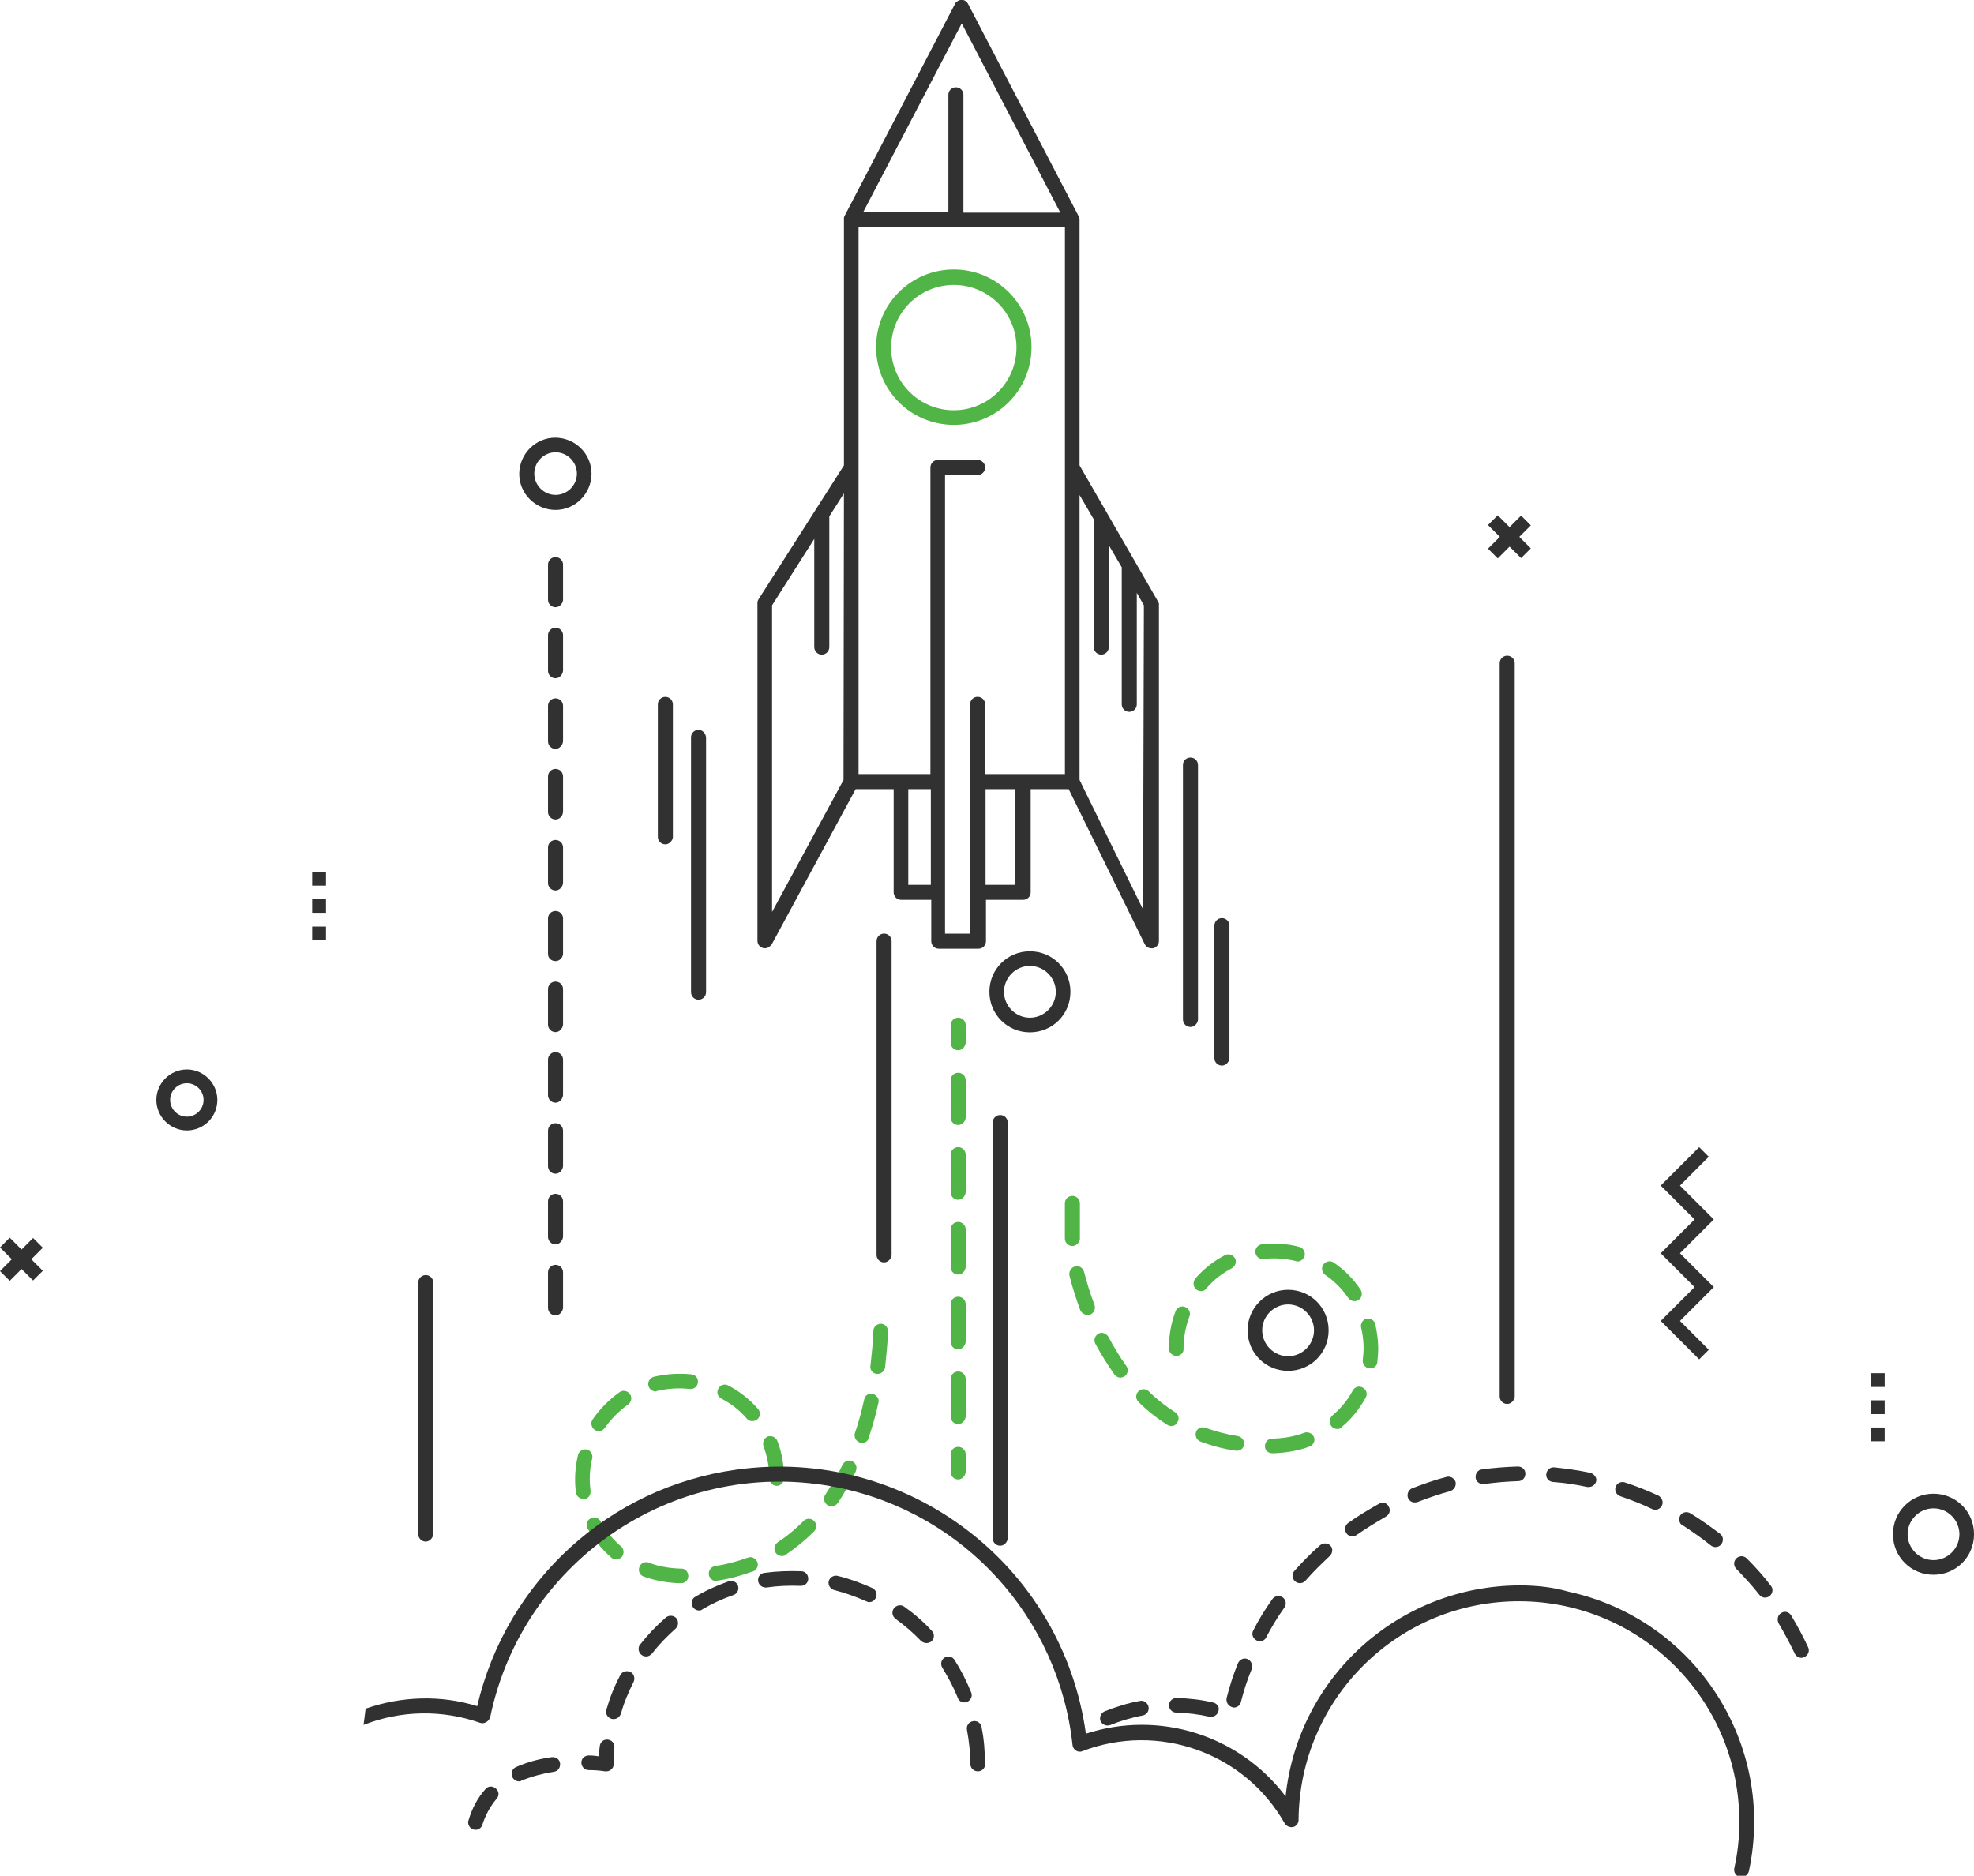 <svg xmlns="http://www.w3.org/2000/svg" xmlns:xlink="http://www.w3.org/1999/xlink" id="Layer_1" x="0px" y="0px" viewBox="0 0 472.5 449" style="enable-background:new 0 0 472.5 449;" xml:space="preserve">
<style type="text/css">
	.st0{fill:#313131;}
	.st1{fill:#50B446;}
	.st2{fill:none;}
</style>
<g id="Group_251" transform="translate(-175.076)">
	<path id="Path_213" class="st0" d="M219.8,270.6c-4,0-7.3-3.3-7.3-7.3c0-4,3.3-7.3,7.3-7.3s7.3,3.3,7.3,7.3v0   C227.1,267.4,223.8,270.6,219.8,270.6z M219.8,259.3c-2.2,0-4,1.8-4,4c0,2.2,1.8,4,4,4c2.2,0,4-1.8,4-4   C223.8,261.1,222,259.3,219.8,259.3L219.8,259.3z"></path>
	<g id="Group_119" transform="translate(572.594 274.596)">
		<path id="Path_216" class="st0" d="M9.2,50.8L0,41.6l8.1-8.1L0,25.4l8.1-8.1L0,9.2L9.2,0l2.3,2.3L4.6,9.2l8.1,8.1l-8.1,8.1    l8.1,8.1l-8.1,8.1l6.9,6.9L9.2,50.8z"></path>
	</g>
	<g id="Group_121" transform="translate(175.076 296.308)">
		
			<rect id="Rectangle_88" x="3.5" y="-0.5" transform="matrix(0.707 -0.707 0.707 0.707 -2.121 5.121)" class="st0" width="3.3" height="11.2"></rect>
		
			<rect id="Rectangle_89" x="-0.5" y="3.5" transform="matrix(0.707 -0.707 0.707 0.707 -2.121 5.121)" class="st0" width="11.2" height="3.3"></rect>
	</g>
	<g id="Group_123" transform="translate(531.241 123.39)">
		
			<rect id="Rectangle_92" x="3.5" y="-0.5" transform="matrix(0.707 -0.707 0.707 0.707 -2.121 5.12)" class="st0" width="3.3" height="11.2"></rect>
		
			<rect id="Rectangle_93" x="-0.5" y="3.5" transform="matrix(0.707 -0.707 0.707 0.707 -2.121 5.121)" class="st0" width="11.2" height="3.3"></rect>
	</g>
	<path id="Path_219" class="st0" d="M626.2,345h-3.3v-3.3h3.3L626.2,345z M626.2,338.5h-3.3v-3.3h3.3L626.2,338.5z M626.2,332h-3.3   v-3.3h3.3L626.2,332z"></path>
	<path id="Path_220" class="st0" d="M253.1,225.1h-3.3v-3.3h3.3V225.1z M253.1,218.5h-3.3v-3.3h3.3V218.5z M253.1,212h-3.3v-3.3h3.3   V212z"></path>
	<g id="Group_133" transform="translate(402.626 243.604)">
		<g id="Group_130">
			<path id="Path_254" class="st1" d="M1.8,7.8C0.8,7.8,0,7,0,6V1.8C0,0.8,0.8,0,1.8,0s1.8,0.8,1.8,1.8V6C3.5,7,2.7,7.8,1.8,7.8     C1.8,7.8,1.8,7.8,1.8,7.8z"></path>
		</g>
		<g id="Group_131" transform="translate(0 13.191)">
			<path id="Path_255" class="st1" d="M1.8,84.1c-1,0-1.8-0.8-1.8-1.8v-9c0-1,0.8-1.8,1.8-1.8s1.8,0.8,1.8,1.8v9     C3.5,83.3,2.7,84.1,1.8,84.1z M1.8,66.2c-1,0-1.8-0.8-1.8-1.8v-9c0-1,0.8-1.8,1.8-1.8s1.8,0.8,1.8,1.8v9     C3.5,65.4,2.7,66.2,1.8,66.2C1.8,66.2,1.8,66.2,1.8,66.2z M1.8,48.3c-1,0-1.8-0.8-1.8-1.8v-9c0-1,0.8-1.8,1.8-1.8     s1.8,0.8,1.8,1.8v9C3.5,47.5,2.7,48.3,1.8,48.3C1.8,48.3,1.8,48.3,1.8,48.3z M1.8,30.4c-1,0-1.8-0.8-1.8-1.8v-9     c0-1,0.8-1.8,1.8-1.8s1.8,0.8,1.8,1.8v9C3.5,29.6,2.7,30.4,1.8,30.4C1.8,30.4,1.8,30.4,1.8,30.4L1.8,30.4z M1.8,12.5     c-1,0-1.8-0.8-1.8-1.8c0,0,0,0,0,0v-9C0,0.8,0.8,0,1.8,0s1.8,0.8,1.8,1.8v9C3.5,11.7,2.7,12.5,1.8,12.5     C1.8,12.5,1.8,12.5,1.8,12.5z"></path>
		</g>
		<g id="Group_132" transform="translate(0 102.736)">
			<path id="Path_256" class="st1" d="M1.8,7.8C0.8,7.8,0,7,0,6c0,0,0,0,0,0V1.8C0,0.8,0.8,0,1.8,0s1.8,0.8,1.8,1.8l0,0V6     C3.5,7,2.7,7.8,1.8,7.8C1.8,7.8,1.8,7.8,1.8,7.8z"></path>
		</g>
	</g>
	<g id="Group_134" transform="translate(384.888 223.479)">
		<line id="Line_31" class="st2" x1="1.8" y1="1.8" x2="1.8" y2="77"></line>
		<path id="Path_257" class="st0" d="M1.8,78.7c-1,0-1.8-0.8-1.8-1.8V1.8C0,0.8,0.8,0,1.8,0s1.8,0.8,1.8,1.8V77    C3.5,77.9,2.7,78.7,1.8,78.7C1.8,78.7,1.8,78.7,1.8,78.7z"></path>
	</g>
	<g id="Group_135" transform="translate(412.689 266.907)">
		<path id="Path_258" class="st0" d="M1.8,103.1c-1,0-1.8-0.8-1.8-1.8V1.8C0,0.8,0.8,0,1.8,0s1.8,0.8,1.8,1.8v99.6    C3.5,102.3,2.7,103.1,1.8,103.1z"></path>
	</g>
	<g id="Group_136" transform="translate(312.633 316.874)">
		<path id="Path_259" class="st1" d="M25.5,62.1L25.5,62.1l-0.5,0c-2.9-0.1-5.7-0.6-8.5-1.6c-0.9-0.3-1.4-1.4-1-2.3    c0.3-0.9,1.4-1.4,2.3-1l0,0c2.3,0.9,4.8,1.3,7.3,1.4l0.4,0c1,0,1.7,0.8,1.7,1.8C27.2,61.4,26.4,62.1,25.5,62.1L25.5,62.1z     M33.9,61.6c-1,0-1.8-0.8-1.8-1.8c0-0.9,0.6-1.6,1.5-1.8c2.7-0.4,5.3-1.1,7.8-2c0.9-0.4,1.9,0.1,2.3,1s-0.1,1.9-1,2.3    c0,0-0.1,0-0.1,0c-2.8,1-5.6,1.8-8.5,2.2C34.1,61.6,34,61.6,33.9,61.6L33.9,61.6z M9.9,56.4c-0.4,0-0.8-0.1-1.1-0.4    c-2.3-2-4.3-4.4-5.7-7c-0.5-0.9-0.2-1.9,0.7-2.4c0.9-0.5,1.9-0.2,2.4,0.7c1.3,2.3,2.9,4.3,4.9,6c0.7,0.6,0.8,1.7,0.2,2.5    C10.9,56.2,10.4,56.4,9.9,56.4L9.9,56.4z M49.6,55.6c-1,0-1.8-0.8-1.8-1.8c0-0.6,0.3-1.1,0.8-1.5c2.3-1.5,4.3-3.2,6.2-5.1    c0.7-0.7,1.8-0.7,2.5,0s0.7,1.8,0,2.5c0,0,0,0,0,0c-2.1,2.1-4.4,4-6.8,5.6C50.3,55.5,50,55.6,49.6,55.6L49.6,55.6z M61.5,43.7    c-1,0-1.8-0.8-1.8-1.8c0-0.4,0.1-0.7,0.3-1c1.5-2.3,2.9-4.6,4.1-7.1c0.4-0.9,1.5-1.3,2.3-0.9c0.9,0.4,1.3,1.5,0.9,2.3    c0,0,0,0,0,0.1c-1.3,2.6-2.7,5.2-4.3,7.6C62.6,43.4,62.1,43.7,61.5,43.7L61.5,43.7z M2,41.9c-0.9,0-1.6-0.7-1.7-1.5    c-0.4-3-0.2-6.1,0.5-9c0.2-0.9,1.2-1.5,2.1-1.3s1.5,1.2,1.3,2.1l0,0c-0.4,1.6-0.6,3.3-0.6,5c0,0.9,0.1,1.9,0.2,2.8    c0.1,1-0.6,1.9-1.5,2C2.1,41.9,2,41.9,2,41.9L2,41.9z M48.4,38.8c-1,0-1.8-0.8-1.8-1.8c0-2.6-0.5-5.2-1.4-7.7    c-0.3-0.9,0.1-1.9,1-2.3c0.9-0.3,1.9,0.1,2.3,1c1.1,2.8,1.6,5.9,1.6,8.9C50.1,38,49.3,38.8,48.4,38.8    C48.4,38.8,48.4,38.8,48.4,38.8L48.4,38.8z M68.8,28.5c-1,0-1.8-0.8-1.8-1.8c0-0.2,0-0.4,0.1-0.6c0.9-2.6,1.6-5.3,2.2-8    c0.2-1,1.2-1.6,2.1-1.3s1.6,1.2,1.3,2.1l0,0c-0.6,2.8-1.4,5.6-2.3,8.3C70.3,28,69.6,28.5,68.8,28.5L68.8,28.5z M5.8,25.7    c-1,0-1.8-0.8-1.8-1.8c0-0.4,0.1-0.7,0.3-1c1.7-2.5,3.9-4.7,6.4-6.5c0.8-0.6,1.9-0.4,2.5,0.4c0.6,0.8,0.4,1.9-0.4,2.5    c-2.1,1.5-4,3.4-5.5,5.5C6.9,25.4,6.4,25.7,5.8,25.7L5.8,25.7z M42.5,23.3c-0.5,0-1-0.2-1.3-0.6c-1.7-2-3.8-3.6-6.1-4.8    c-0.9-0.5-1.2-1.5-0.7-2.4c0.5-0.9,1.5-1.2,2.4-0.7c2.7,1.4,5.1,3.3,7.1,5.6c0.6,0.7,0.6,1.8-0.2,2.5    C43.3,23.2,42.9,23.3,42.5,23.3L42.5,23.3z M19.4,16.2c-1,0-1.8-0.8-1.8-1.8c0-0.8,0.6-1.5,1.3-1.7c3-0.7,6-0.9,9-0.6    c1,0.1,1.7,0.9,1.6,1.9c-0.1,1-0.9,1.7-1.9,1.6c-0.1,0-0.1,0-0.2,0c-2.6-0.3-5.2-0.1-7.8,0.5C19.7,16.2,19.5,16.2,19.4,16.2    L19.4,16.2z M72.5,12c-0.1,0-0.2,0-0.2,0c-1-0.1-1.7-1-1.5-2c0,0,0,0,0,0c0.3-2.7,0.6-5.5,0.7-8.3c0-1,0.9-1.7,1.8-1.7    c1,0,1.7,0.9,1.7,1.8c-0.1,2.9-0.4,5.8-0.7,8.6C74.2,11.3,73.4,12,72.5,12L72.5,12z"></path>
	</g>
	<g id="Group_137" transform="translate(429.966 286.26)">
		<path id="Path_260" class="st1" d="M49.6,61.6c-1,0-1.8-0.8-1.7-1.8c0-0.9,0.8-1.7,1.7-1.7l0.4,0c2.5-0.1,5-0.5,7.3-1.4    c0.9-0.3,1.9,0.1,2.3,1s-0.1,1.9-1,2.3c-2.7,1-5.6,1.5-8.5,1.6L49.6,61.6L49.6,61.6z M41.2,61c-0.1,0-0.2,0-0.3,0    c-2.9-0.4-5.8-1.2-8.5-2.2c-0.9-0.4-1.3-1.4-1-2.3c0.3-0.9,1.3-1.3,2.2-1c2.5,0.9,5.2,1.6,7.8,2c1,0.2,1.6,1.1,1.5,2    C42.8,60.4,42.1,61,41.2,61L41.2,61z M65.2,55.8c-1,0-1.8-0.8-1.8-1.8c0-0.5,0.2-1,0.6-1.4c2-1.7,3.7-3.7,4.9-6    c0.5-0.9,1.5-1.2,2.4-0.7c0.9,0.5,1.2,1.5,0.7,2.4l0,0c-1.5,2.7-3.4,5.1-5.7,7C66,55.7,65.6,55.8,65.2,55.8L65.2,55.8z M25.5,55.1    c-0.3,0-0.7-0.1-1-0.3c-2.5-1.6-4.8-3.4-6.9-5.5c-0.7-0.7-0.7-1.8,0-2.5s1.8-0.7,2.5,0c1.9,1.9,4.1,3.6,6.3,5    c0.8,0.5,1.1,1.6,0.5,2.4C26.6,54.8,26.1,55.1,25.5,55.1L25.5,55.1z M13.3,43.5c-0.6,0-1.1-0.3-1.4-0.7c-1.7-2.4-3.2-4.8-4.6-7.4    c-0.5-0.9-0.1-1.9,0.7-2.4s1.9-0.1,2.4,0.7c1.3,2.4,2.7,4.8,4.3,7c0.6,0.8,0.4,1.9-0.4,2.5C14.1,43.3,13.7,43.5,13.3,43.5    L13.3,43.5z M73.1,41.3c-1,0-1.8-0.8-1.8-1.8c0-0.1,0-0.1,0-0.2c0.1-0.9,0.2-1.9,0.2-2.8c0-1.7-0.2-3.4-0.6-5    c-0.2-0.9,0.4-1.9,1.3-2.1s1.9,0.4,2.1,1.3c0.4,1.9,0.7,3.8,0.7,5.8c0,1.1-0.1,2.2-0.2,3.2C74.8,40.6,74,41.3,73.1,41.3L73.1,41.3    z M26.7,38.3c-1,0-1.8-0.8-1.8-1.8c0,0,0,0,0,0c0-3,0.5-6.1,1.6-8.9c0.3-0.9,1.4-1.4,2.3-1c0.9,0.3,1.4,1.4,1,2.3l0,0    c-0.9,2.4-1.4,5-1.4,7.7C28.5,37.5,27.7,38.3,26.7,38.3z M5.4,28.5c-0.7,0-1.4-0.5-1.7-1.1c-1-2.7-1.9-5.5-2.6-8.3    c-0.2-0.9,0.3-1.9,1.3-2.2s1.9,0.3,2.2,1.3c0,0,0,0,0,0c0.7,2.7,1.5,5.3,2.5,7.9C7.4,27,7,28,6.1,28.4C5.9,28.5,5.6,28.5,5.4,28.5    z M69.3,25.2c-0.6,0-1.1-0.3-1.5-0.8c-1.5-2.2-3.3-4-5.5-5.5c-0.8-0.6-1-1.7-0.4-2.5c0.6-0.8,1.7-1,2.5-0.4c0,0,0,0,0,0    c2.5,1.7,4.7,3.9,6.4,6.5c0.5,0.8,0.3,1.9-0.5,2.4C70,25.1,69.7,25.2,69.3,25.2L69.3,25.2z M32.6,22.8c-1,0-1.8-0.8-1.8-1.8    c0-0.4,0.2-0.9,0.4-1.2c2-2.3,4.4-4.2,7.1-5.6c0.9-0.5,1.9-0.1,2.4,0.7c0.5,0.9,0.1,1.9-0.7,2.4c-2.3,1.2-4.4,2.8-6.1,4.8    C33.6,22.6,33.1,22.8,32.6,22.8L32.6,22.8z M55.7,15.7c-0.1,0-0.3,0-0.4-0.1c-2.5-0.6-5.2-0.8-7.8-0.5c-1,0.1-1.8-0.6-1.9-1.6    c-0.1-0.9,0.6-1.8,1.5-1.9c3-0.3,6.1-0.2,9,0.6c0.9,0.2,1.5,1.2,1.3,2.1C57.2,15.1,56.5,15.7,55.7,15.7L55.7,15.7z M1.8,12    c-1,0-1.8-0.8-1.8-1.8V1.8C0,0.8,0.8,0,1.8,0s1.8,0.8,1.8,1.8v8.5C3.5,11.2,2.7,12,1.8,12L1.8,12z"></path>
	</g>
	<g id="Group_138" transform="translate(473.698 308.742)">
		<path id="Path_261" class="st0" d="M9.7,19.4C4.3,19.4,0,15.1,0,9.7C0,4.4,4.3,0,9.7,0c5.4,0,9.7,4.3,9.7,9.7c0,0,0,0,0,0    C19.4,15.1,15.1,19.4,9.7,19.4z M9.7,3.5c-3.4,0-6.2,2.8-6.2,6.2c0,3.4,2.8,6.2,6.2,6.2c3.4,0,6.2-2.8,6.2-6.2c0,0,0,0,0,0    C15.9,6.3,13.1,3.5,9.7,3.5z"></path>
	</g>
	<g id="Group_139" transform="translate(628.182 357.557)">
		<path id="Path_262" class="st0" d="M9.7,19.4C4.3,19.4,0,15.1,0,9.7C0,4.3,4.3,0,9.7,0c5.4,0,9.7,4.3,9.7,9.7    C19.4,15.1,15.1,19.4,9.7,19.4z M9.7,3.5c-3.4,0-6.2,2.8-6.2,6.2c0,3.4,2.8,6.2,6.2,6.2c3.4,0,6.2-2.8,6.2-6.2    C15.9,6.3,13.1,3.5,9.7,3.5z"></path>
	</g>
	<g id="Group_140" transform="translate(411.898 227.716)">
		<path id="Path_263" class="st0" d="M9.7,19.4C4.3,19.4,0,15.1,0,9.7C0,4.3,4.3,0,9.7,0c5.4,0,9.7,4.3,9.7,9.7    C19.4,15.1,15.1,19.4,9.7,19.4z M9.7,3.5c-3.4,0-6.2,2.8-6.2,6.2c0,3.4,2.8,6.2,6.2,6.2c3.4,0,6.2-2.8,6.2-6.2    C15.9,6.3,13.1,3.5,9.7,3.5z"></path>
	</g>
	<g id="Group_141" transform="translate(299.36 104.767)">
		<path id="Path_264" class="st0" d="M8.7,17.3C3.9,17.3,0,13.4,0,8.7C0,3.9,3.9,0,8.6,0c4.8,0,8.7,3.9,8.7,8.6c0,0,0,0,0,0    C17.3,13.4,13.4,17.3,8.7,17.3z M8.7,3.5c-2.8,0-5.1,2.3-5.1,5.1s2.3,5.1,5.1,5.1s5.1-2.3,5.1-5.1c0,0,0,0,0,0    C13.8,5.8,11.5,3.5,8.7,3.5L8.7,3.5z"></path>
	</g>
	<g id="Group_142" transform="translate(306.245 133.362)">
		<path id="Path_265" class="st0" d="M1.8,181.5c-1,0-1.8-0.8-1.8-1.8c0,0,0,0,0,0v-8.5c0-1,0.8-1.8,1.8-1.8s1.8,0.8,1.8,1.8v8.5    C3.5,180.7,2.7,181.5,1.8,181.5C1.8,181.5,1.8,181.5,1.8,181.5z M1.8,164.5c-1,0-1.8-0.8-1.8-1.8c0,0,0,0,0,0v-8.5    c0-1,0.8-1.8,1.8-1.8s1.8,0.8,1.8,1.8v8.5C3.5,163.7,2.7,164.5,1.8,164.5C1.8,164.5,1.8,164.5,1.8,164.5z M1.8,147.6    c-1,0-1.8-0.8-1.8-1.8c0,0,0,0,0,0v-8.5c0-1,0.8-1.8,1.8-1.8s1.8,0.8,1.8,1.8v8.5C3.5,146.8,2.7,147.6,1.8,147.6    C1.8,147.6,1.8,147.6,1.8,147.6L1.8,147.6z M1.8,130.6c-1,0-1.8-0.8-1.8-1.8c0,0,0,0,0,0v-8.5c0-1,0.8-1.8,1.8-1.8    s1.8,0.8,1.8,1.8l0,0v8.5C3.5,129.8,2.7,130.6,1.8,130.6C1.8,130.6,1.8,130.6,1.8,130.6L1.8,130.6z M1.8,113.7    c-1,0-1.8-0.8-1.8-1.8c0,0,0,0,0,0v-8.5c0-1,0.8-1.8,1.8-1.8s1.8,0.8,1.8,1.8v8.5C3.5,112.9,2.7,113.7,1.8,113.7    C1.8,113.7,1.8,113.7,1.8,113.7L1.8,113.7z M1.8,96.7C0.8,96.7,0,96,0,95c0,0,0,0,0,0v-8.5c0-1,0.8-1.8,1.8-1.8s1.8,0.8,1.8,1.8    V95C3.5,96,2.7,96.7,1.8,96.7C1.8,96.7,1.8,96.7,1.8,96.7L1.8,96.7z M1.8,79.8C0.8,79.8,0,79,0,78c0,0,0,0,0,0v-8.5    c0-1,0.8-1.8,1.8-1.8s1.8,0.8,1.8,1.8V78C3.5,79,2.7,79.8,1.8,79.8C1.8,79.8,1.8,79.8,1.8,79.8L1.8,79.8z M1.8,62.8    c-1,0-1.8-0.8-1.8-1.8c0,0,0,0,0,0v-8.5c0-1,0.8-1.8,1.8-1.8s1.8,0.8,1.8,1.8v8.5C3.5,62.1,2.7,62.8,1.8,62.8    C1.8,62.8,1.8,62.8,1.8,62.8L1.8,62.8z M1.8,45.9c-1,0-1.8-0.8-1.8-1.8c0,0,0,0,0,0v-8.5c0-1,0.8-1.8,1.8-1.8s1.8,0.8,1.8,1.8v8.5    C3.5,45.1,2.7,45.9,1.8,45.9C1.8,45.9,1.8,45.9,1.8,45.9L1.8,45.9z M1.8,29c-1,0-1.8-0.8-1.8-1.8c0,0,0,0,0,0v-8.5    c0-1,0.8-1.8,1.8-1.8s1.8,0.8,1.8,1.8v8.5C3.5,28.2,2.7,29,1.8,29L1.8,29z M1.8,12c-1,0-1.8-0.8-1.8-1.8c0,0,0,0,0,0V1.8    C0,0.8,0.8,0,1.8,0s1.8,0.8,1.8,1.8l0,0v8.5C3.5,11.2,2.7,12,1.8,12L1.8,12L1.8,12z"></path>
	</g>
	<g id="Group_143" transform="translate(534.037 156.965)">
		<path id="Path_266" class="st0" d="M1.8,179.1c-1,0-1.8-0.8-1.8-1.8V1.8C0,0.8,0.8,0,1.8,0s1.8,0.8,1.8,1.8l0,0v175.6    C3.5,178.3,2.7,179.1,1.8,179.1C1.8,179.1,1.8,179.1,1.8,179.1z"></path>
	</g>
	<g id="Group_144" transform="translate(275.191 305.218)">
		<path id="Path_267" class="st0" d="M1.8,63.8c-1,0-1.8-0.8-1.8-1.8c0,0,0,0,0,0V1.8C0,0.8,0.8,0,1.8,0s1.8,0.8,1.8,1.8V62    C3.5,63,2.7,63.8,1.8,63.8z"></path>
	</g>
	<g id="Group_145" transform="translate(458.231 181.333)">
		<path id="Path_268" class="st0" d="M1.8,64.5c-1,0-1.8-0.8-1.8-1.8v-61C0,0.8,0.8,0,1.8,0s1.8,0.8,1.8,1.8v61    C3.5,63.7,2.7,64.5,1.8,64.5C1.8,64.5,1.8,64.5,1.8,64.5z"></path>
	</g>
	<g id="Group_146" transform="translate(332.536 166.815)">
		<path id="Path_269" class="st0" d="M1.8,35.3c-1,0-1.8-0.8-1.8-1.8V1.8C0,0.8,0.8,0,1.8,0s1.8,0.8,1.8,1.8v31.8    C3.5,34.5,2.7,35.3,1.8,35.3z"></path>
	</g>
	<g id="Group_147" transform="translate(465.754 219.775)">
		<path id="Path_270" class="st0" d="M1.8,35.3c-1,0-1.8-0.8-1.8-1.8V1.8C0,0.8,0.8,0,1.8,0s1.8,0.8,1.8,1.8v31.8    C3.5,34.5,2.7,35.3,1.8,35.3z"></path>
	</g>
	<g id="Group_148" transform="translate(287.134 376.011)">
		<path id="Path_271" class="st0" d="M1.8,62c-1,0-1.8-0.8-1.8-1.8c0-0.2,0-0.3,0.1-0.5c0.8-2.7,2.1-5.3,4-7.4    c0.6-0.8,1.7-0.9,2.5-0.2c0.8,0.6,0.9,1.7,0.2,2.5c0,0,0,0-0.1,0.1c-1.5,1.8-2.6,3.9-3.3,6.1C3.2,61.5,2.5,62,1.8,62z M12.2,50.4    c-1,0-1.8-0.8-1.8-1.8c0-0.7,0.4-1.3,1-1.6c2.7-1.2,5.6-2,8.6-2.4c1-0.1,1.9,0.5,2,1.5s-0.5,1.9-1.5,2l0,0    c-2.6,0.4-5.2,1.1-7.7,2.1C12.7,50.3,12.5,50.4,12.2,50.4L12.2,50.4z M122,48c-1,0-1.8-0.8-1.8-1.8c0-2.7-0.3-5.4-0.8-8.1    c-0.2-1,0.4-1.9,1.4-2.1c1-0.2,1.9,0.4,2.1,1.4c0,0,0,0.1,0,0.1c0.6,2.9,0.8,5.8,0.8,8.8C123.8,47.2,123,48,122,48z M33.1,48    c-0.1,0-0.2,0-0.3,0c-1.3-0.2-2.7-0.3-4-0.3c-1,0-1.7-0.9-1.7-1.8c0-1,0.8-1.7,1.8-1.7c0,0,0,0,0,0c0.9,0,1.8,0.1,2.4,0.2    c0-0.8,0.1-1.6,0.2-2.4c0.1-1,0.9-1.7,1.9-1.6s1.7,0.9,1.6,1.9c0,0,0,0,0,0.1c-0.1,1.3-0.2,2.7-0.2,4.1C34.8,47.2,34,48,33.1,48    L33.1,48z M34.8,35.5c-1,0-1.8-0.8-1.8-1.8c0-0.2,0-0.3,0.1-0.5c0.8-2.8,1.9-5.6,3.3-8.2c0.4-0.9,1.5-1.2,2.4-0.8    c0.9,0.4,1.2,1.5,0.8,2.4c0,0,0,0,0,0c-1.2,2.4-2.3,4.9-3,7.5C36.3,35,35.6,35.5,34.8,35.5L34.8,35.5z M118.8,31.5    c-0.7,0-1.4-0.4-1.6-1.1c-1-2.5-2.3-4.9-3.7-7.2c-0.5-0.8-0.3-1.9,0.5-2.4s1.9-0.3,2.4,0.5c1.6,2.5,2.9,5.1,4,7.8    c0.4,0.9-0.1,1.9-1,2.3c0,0,0,0,0,0C119.3,31.4,119.1,31.5,118.8,31.5L118.8,31.5z M42.6,20.5c-1,0-1.8-0.8-1.8-1.8    c0-0.4,0.1-0.8,0.4-1.1c1.8-2.3,3.8-4.4,6.1-6.4c0.7-0.6,1.8-0.6,2.5,0.1c0.6,0.7,0.6,1.8-0.1,2.5c0,0,0,0,0,0    c-2,1.8-3.9,3.7-5.6,5.9C43.6,20.3,43.1,20.5,42.6,20.5L42.6,20.5z M109.7,17.3c-0.5,0-0.9-0.2-1.3-0.5c-1.9-2-3.9-3.7-6.1-5.3    c-0.8-0.6-1-1.7-0.4-2.5s1.7-1,2.5-0.4c2.4,1.7,4.6,3.6,6.6,5.8c0.7,0.7,0.6,1.8-0.1,2.5C110.6,17.1,110.2,17.3,109.7,17.3    L109.7,17.3z M55.3,9.5c-1,0-1.8-0.8-1.8-1.8c0-0.6,0.3-1.2,0.9-1.5c2.5-1.5,5.2-2.7,8-3.7c0.9-0.3,1.9,0.2,2.2,1.1    c0.3,0.9-0.2,1.9-1.1,2.2c-2.6,0.9-5,2-7.4,3.4C55.9,9.4,55.6,9.5,55.3,9.5L55.3,9.5z M96,7.5c-0.3,0-0.5-0.1-0.7-0.2    c-2.5-1.1-5-2-7.7-2.7c-0.9-0.2-1.5-1.2-1.3-2.1c0.2-0.9,1.2-1.5,2.1-1.3c2.9,0.7,5.6,1.7,8.3,2.9c0.9,0.4,1.3,1.5,0.9,2.3    C97.3,7.1,96.7,7.5,96,7.5L96,7.5z M71.2,4c-1,0-1.8-0.8-1.8-1.8c0-0.9,0.6-1.6,1.5-1.7c2.9-0.4,5.8-0.5,8.8-0.4    c1,0,1.7,0.8,1.7,1.8c0,1-0.8,1.7-1.8,1.7c0,0-0.1,0-0.1,0c-2.7-0.1-5.4,0-8.1,0.4C71.4,4,71.3,4,71.2,4L71.2,4z"></path>
	</g>
	<g id="Group_149" transform="translate(340.48 0)">
		<path id="Path_272" class="st0" d="M111.5,143.5L93,111.4V52.7c0,0,0-0.1,0-0.1c0-0.4-0.1-0.7-0.3-1L66.3,0.9    c-0.5-0.9-1.5-1.2-2.4-0.7c-0.3,0.2-0.6,0.4-0.7,0.7L36.7,51.8l0,0c0,0.1-0.1,0.2-0.1,0.3l0,0.1c0,0.1,0,0.2,0,0.4v0v58.8    l-20.4,32c-0.2,0.3-0.3,0.6-0.3,0.9v80.9c0,1,0.8,1.8,1.8,1.8c0.6,0,1.2-0.4,1.6-0.9l20.1-37.2h9.1v24.7c0,1,0.8,1.8,1.8,1.8    c0,0,0,0,0,0h7.2v9.9c0,1,0.8,1.8,1.8,1.8c0,0,0,0,0,0h9.5c1,0,1.8-0.8,1.8-1.8c0,0,0,0,0,0v-9.9h8.9c1,0,1.8-0.8,1.8-1.8    c0,0,0,0,0,0v-24.7h9.1l18.2,37.1c0.3,0.6,0.9,1,1.6,1c0.1,0,0.3,0,0.4,0c0.8-0.2,1.4-0.9,1.4-1.7v-80.9    C111.7,144.1,111.7,143.8,111.5,143.5z M36.5,186.7l-17.1,31.6v-73.4L29.5,129v25.9c0,1,0.8,1.8,1.8,1.8s1.8-0.8,1.8-1.8v-31    c0-0.1,0-0.2,0-0.3l3.5-5.5L36.5,186.7z M64.8,5.6l23.6,45.3H65.2V22.7c0-1-0.8-1.8-1.8-1.8c-1,0-1.8,0.8-1.8,1.8c0,0,0,0,0,0    v28.1H41.2L64.8,5.6z M57.4,211.8H52v-22.9h5.4V211.8z M77.6,211.8h-7.1v-22.9h7.1V211.8z M70.4,185.4v-16.8c0-1-0.8-1.8-1.8-1.8    l0,0c-1,0-1.8,0.8-1.8,1.8v54.9h-6V113.7h7.8c1,0,1.8-0.8,1.8-1.8s-0.8-1.8-1.8-1.8h-9.5c-1,0-1.8,0.8-1.8,1.8v73.4H40.1v-131    h49.4v131H70.4L70.4,185.4z M108.2,217.7L93,186.7v-68.2l3.4,5.8v30.6c0,1,0.8,1.8,1.8,1.8s1.8-0.8,1.8-1.8v-24.4l3.1,5.3v32.8    c0,1,0.8,1.8,1.8,1.8s1.8-0.8,1.8-1.8v-26.7l1.7,3L108.2,217.7z"></path>
		<path id="Path_273" class="st0" d="M1.8,174.7c-1,0-1.8,0.8-1.8,1.8c0,0,0,0,0,0v61c0,1,0.8,1.8,1.8,1.8s1.8-0.8,1.8-1.8l0,0v-61    C3.5,175.5,2.7,174.7,1.8,174.7C1.8,174.7,1.8,174.7,1.8,174.7z"></path>
		<path id="Path_274" class="st1" d="M62.9,101.7c-10.3,0-18.6-8.3-18.6-18.6c0-10.3,8.3-18.6,18.6-18.6c10.3,0,18.6,8.3,18.6,18.6    C81.5,93.4,73.2,101.7,62.9,101.7z M62.9,68.2c-8.3,0-15,6.7-15,15s6.7,15,15,15c8.3,0,15-6.7,15-15c0,0,0,0,0,0    C77.9,74.9,71.2,68.2,62.9,68.2z"></path>
	</g>
	<path id="Path_275" class="st0" d="M538.8,379.5c-28.8,0.1-53,21.8-56,50.5c-11.1-14.7-30.3-20.7-47.8-15   c-5.6-40.6-43.1-68.9-83.7-63.2c-30.4,4.2-55,26.7-62,56.6c-8.7-2.7-18.1-2.4-26.7,0.6l-0.5,3.9c8.9-3.5,18.8-3.7,27.9-0.5   c0.9,0.3,1.9-0.2,2.3-1.1c0-0.1,0-0.2,0.1-0.2c7.9-38.2,45.2-62.8,83.4-55c30.1,6.2,52.7,31.1,56,61.6c0.1,1,1,1.7,1.9,1.6   c0.2,0,0.3-0.1,0.4-0.1c18.2-7,38.9,0.3,48.5,17.3c0.5,0.8,1.6,1.1,2.4,0.7c0.5-0.3,0.9-0.9,0.9-1.5c0.2-29.1,23.9-52.6,53.1-52.4   c29.1,0.2,52.6,23.9,52.4,53.1c0,3.6-0.4,7.2-1.2,10.8c-0.2,1,0.4,1.9,1.4,2.1c0.1,0,0.2,0,0.4,0c0.8,0,1.5-0.6,1.7-1.4   c6.5-30.4-12.8-60.3-43.2-66.9C546.7,379.9,542.8,379.5,538.8,379.5L538.8,379.5z"></path>
	<g id="Group_150" transform="translate(438.388 351.044)">
		<path id="Path_276" class="st0" d="M41.2,31.8c-1.7,2.4-3.2,4.8-4.5,7.4c-0.5,0.8-0.2,1.9,0.7,2.4c0.8,0.5,1.9,0.2,2.4-0.7    c0,0,0-0.1,0-0.1c1.3-2.4,2.7-4.8,4.3-7c0.6-0.8,0.4-1.9-0.4-2.5C42.8,30.8,41.7,31,41.2,31.8L41.2,31.8z"></path>
		<path id="Path_277" class="st0" d="M52.6,18.9c-2.2,1.9-4.2,4-6.1,6.1c-0.6,0.7-0.6,1.8,0.2,2.5c0.7,0.6,1.8,0.6,2.5-0.2    c1.8-2.1,3.8-4,5.8-5.9c0.7-0.7,0.8-1.8,0.1-2.5C54.5,18.3,53.4,18.2,52.6,18.9L52.6,18.9z"></path>
		<path id="Path_278" class="st0" d="M9.6,56.1c-2.9,0.5-5.7,1.4-8.5,2.5c-0.9,0.4-1.3,1.4-1,2.3c0.4,0.9,1.4,1.3,2.3,1    c2.5-1,5.1-1.8,7.8-2.3c1-0.2,1.6-1.1,1.4-2.1C11.4,56.6,10.5,55.9,9.6,56.1L9.6,56.1L9.6,56.1z"></path>
		<path id="Path_279" class="st0" d="M66.8,8.9c-2.5,1.4-5,2.9-7.4,4.6c-0.8,0.6-1,1.7-0.4,2.5c0.3,0.5,0.9,0.7,1.4,0.7    c0.4,0,0.7-0.1,1-0.3c2.3-1.6,4.6-3,7-4.4c0.9-0.5,1.2-1.5,0.7-2.4C68.7,8.7,67.6,8.4,66.8,8.9L66.8,8.9L66.8,8.9z"></path>
		<path id="Path_280" class="st0" d="M35.3,46.1c-0.9-0.4-1.9,0.1-2.3,1c0,0,0,0,0,0c-1.1,2.7-2,5.5-2.7,8.3    c-0.2,0.9,0.3,1.9,1.3,2.2c0,0,0,0,0,0c0.1,0,0.3,0.1,0.4,0.1c0.8,0,1.5-0.5,1.7-1.3c0.7-2.7,1.5-5.3,2.6-7.9    C36.6,47.5,36.2,46.5,35.3,46.1C35.3,46.1,35.3,46.1,35.3,46.1z"></path>
		<path id="Path_281" class="st0" d="M27.1,56.5c-2.9-0.7-5.8-1-8.8-1.1h0c-1,0-1.8,0.8-1.8,1.8c0,0.9,0.8,1.7,1.7,1.7    c2.7,0.1,5.4,0.4,8,1c0.1,0,0.3,0,0.4,0c1,0,1.8-0.8,1.8-1.8C28.5,57.4,27.9,56.7,27.1,56.5L27.1,56.5z"></path>
		<path id="Path_282" class="st0" d="M133.7,7c-2.6-1.2-5.3-2.3-8.1-3.2c-0.9-0.3-1.9,0.2-2.2,1.1c-0.3,0.9,0.2,1.9,1.1,2.2    c2.6,0.9,5.2,1.9,7.7,3.1c0.9,0.4,1.9,0,2.3-0.9C134.9,8.5,134.5,7.5,133.7,7L133.7,7z"></path>
		<path id="Path_283" class="st0" d="M141.3,11.2c-0.8-0.5-1.9-0.3-2.4,0.5c-0.5,0.8-0.3,1.9,0.5,2.4c0,0,0,0,0.1,0    c2.3,1.5,4.6,3.1,6.7,4.8c0.8,0.6,1.9,0.5,2.5-0.3c0,0,0,0,0,0c0.6-0.8,0.5-1.9-0.3-2.5C146.1,14.4,143.8,12.7,141.3,11.2z"></path>
		<path id="Path_284" class="st0" d="M154.8,22c-0.7-0.7-1.8-0.7-2.5,0c-0.7,0.7-0.7,1.8,0,2.5l0,0c1.9,2,3.8,4,5.5,6.2    c0.6,0.8,1.7,0.9,2.5,0.3c0.7-0.6,0.9-1.7,0.3-2.4C158.8,26.2,156.9,24.1,154.8,22z"></path>
		<path id="Path_285" class="st0" d="M82.9,2.5c-2.8,0.7-5.5,1.7-8.2,2.7c-0.9,0.4-1.3,1.4-1,2.3c0.3,0.7,0.9,1.1,1.6,1.1    c0.2,0,0.4,0,0.7-0.1c2.6-1,5.2-1.9,7.8-2.6c0.9-0.3,1.5-1.2,1.3-2.2C84.8,2.8,83.8,2.2,82.9,2.5L82.9,2.5z"></path>
		<path id="Path_286" class="st0" d="M167.9,45.8c0.3,0,0.5-0.1,0.7-0.2c0.9-0.4,1.3-1.5,0.9-2.3c0,0,0,0,0,0    c-1.2-2.6-2.6-5.2-4.1-7.7c-0.5-0.8-1.6-1.1-2.4-0.5c-0.8,0.5-1,1.5-0.6,2.4c1.4,2.4,2.7,4.8,3.9,7.3    C166.6,45.4,167.2,45.8,167.9,45.8z"></path>
		<path id="Path_287" class="st0" d="M117.3,1.5c-2.8-0.6-5.7-1-8.6-1.3c-1-0.1-1.8,0.7-1.9,1.6c-0.1,1,0.6,1.8,1.6,1.9    c2.7,0.2,5.5,0.6,8.2,1.2c0.1,0,0.2,0,0.4,0c1,0,1.8-0.8,1.8-1.8C118.7,2.4,118.1,1.7,117.3,1.5L117.3,1.5z"></path>
		<path id="Path_288" class="st0" d="M100,0c-2.9,0.1-5.8,0.3-8.6,0.7c-1,0.1-1.6,1-1.5,2c0.1,0.9,0.9,1.5,1.7,1.5    c0.1,0,0.2,0,0.3,0c2.7-0.4,5.5-0.6,8.2-0.7c1,0,1.7-0.8,1.7-1.8S101,0,100,0L100,0L100,0z"></path>
	</g>
</g>
</svg>